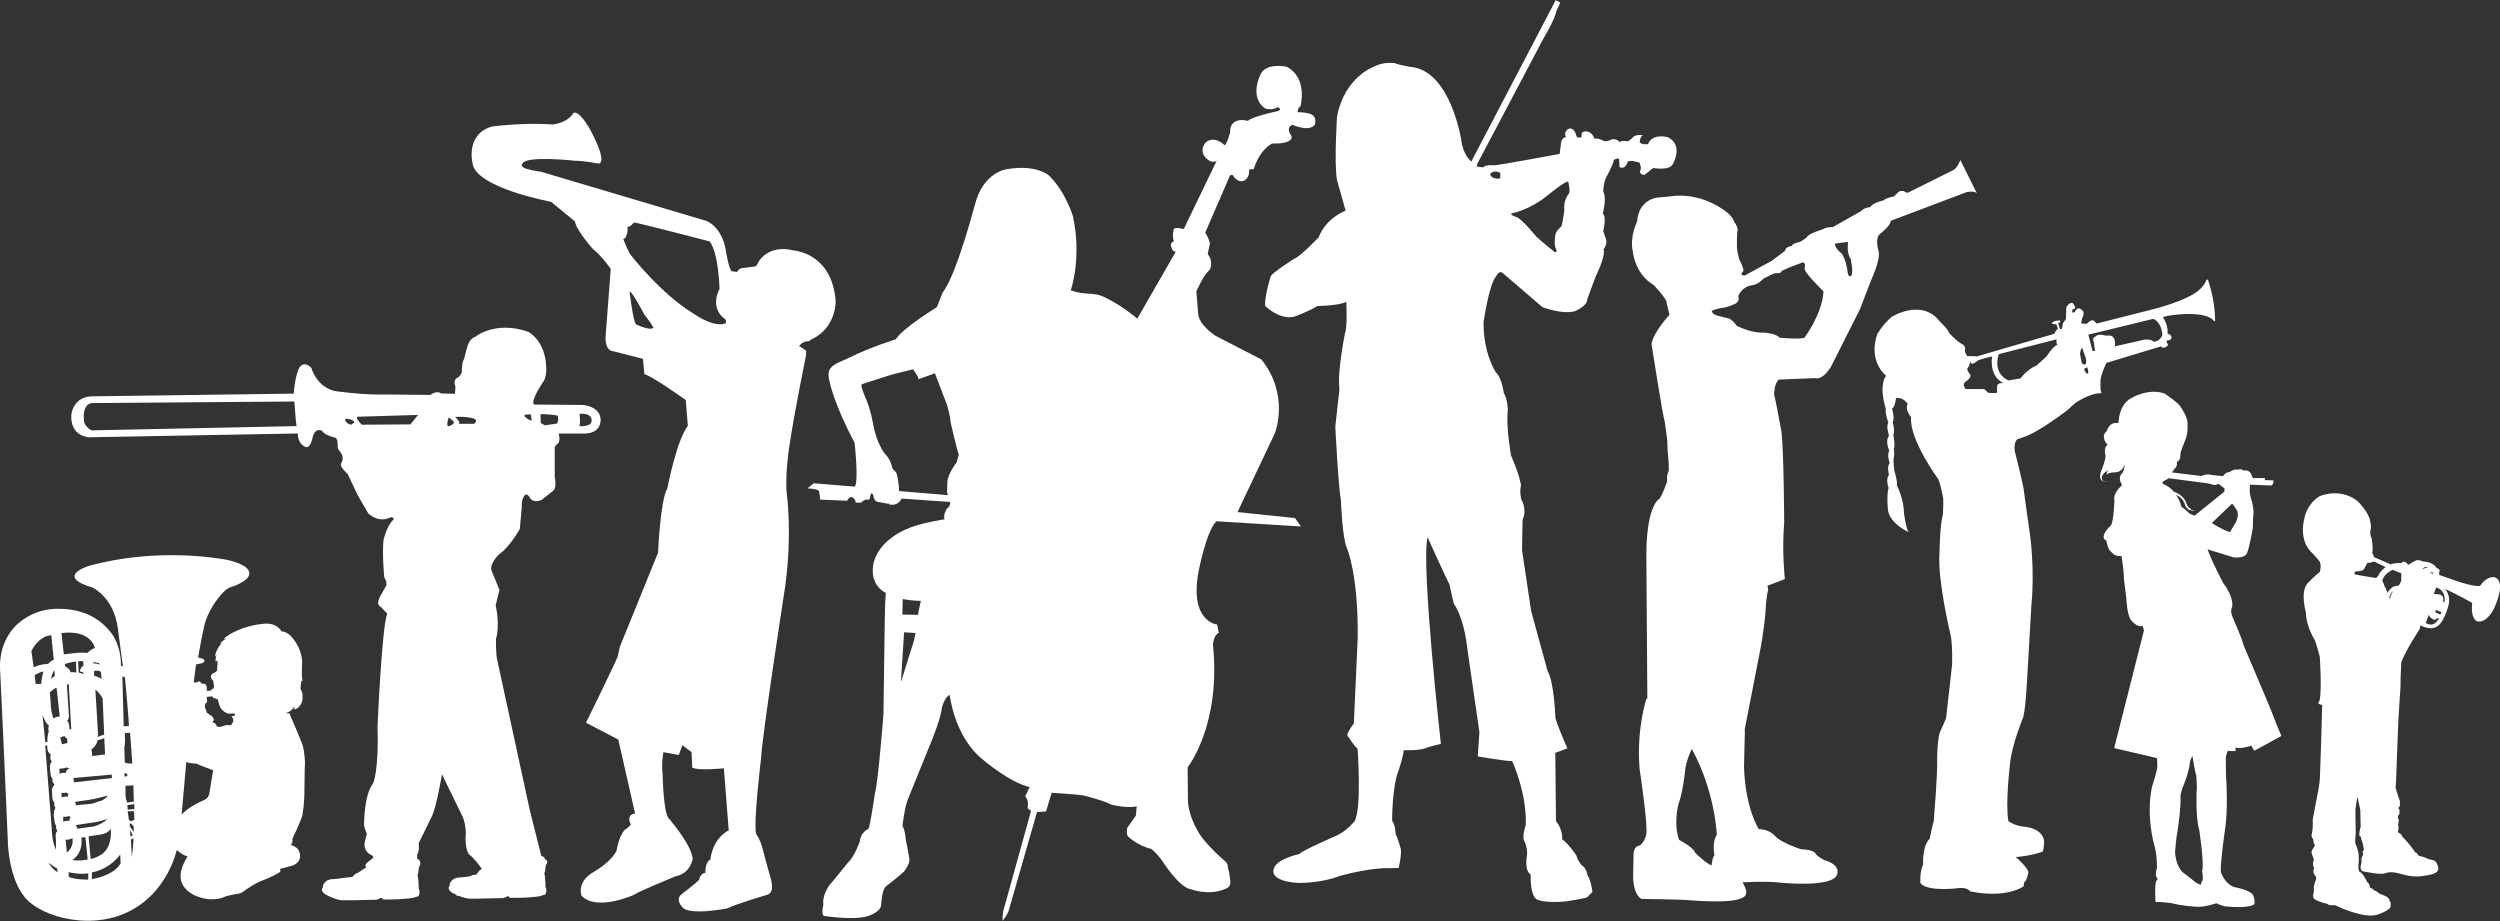 <?xml version="1.0" encoding="UTF-8"?>
<svg id="Layer_1" data-name="Layer 1" xmlns="http://www.w3.org/2000/svg" viewBox="0 0 288.66 106.34">
  <rect x="0" y="0" width="288.66" height="106.34" fill="#333333" stroke="none"/>
  <defs>
    <style>
      .cls-1 {
        fill: #fff;
        fill-rule: evenodd;
        stroke-width: 0px;
      }
    </style>
  </defs>
  <path class="cls-1" d="M110.5,53.32s-1.11,1.42-1.11,2.36l-.04,1.14.1.35-5.64-.47c0-1.03-.29-2.05-.29-2.05l-.19-.26-.16-.13s-.13-.06-.21-.51c0,0-.21-.82-.76-1.32,0,0-.97-1.14-1.39-3.49-.46-2.55-1.11-3.26-1.34-4.32-.03-.12,0-.17.07-.27l3.47-1.11,2.41-.6s.68.89.63,1.15l1.9-.69,1.37,3.58s.39,1.21.44,2.08c0,0,.74,3.25.95,3.71l-.23.84ZM105.98,70.99l-1.79-.03.04-1.79c1.07.21,2.09.21,2.09.21l-.34,1.61ZM105.55,73.9l-1.47,4.69s-.03.03-.05.04l.36-5.62,1.32.08-.16.81ZM151.16,13.1s-1.05-.21-1.34-.13c0,0,0-.5.34-.71,0,0,.89-3.25-1.59-4.55,0,0-2.56-.59-3.11,1.08,0,0-1.18,2.46.58,3.71,0,0,.76.33,1.52-.13,0,0,.55.29-.04.46,0,0-2.9.62-3.37,1.08,0,0-.17.08-.46-.04,0,0-1.72-.25-1.65,1.37,0,0-.3,1.25-.63,1.54,0,0-1.13-1.21-2.19-.34,0,0-1.1,1.21.5,2.17,0,0,.42.17.76-.04l-3.8,7.88s-1.05-.29-1.14,0c0,0-.25.71,0,1.42,0,0-.42.13-.34.46,0,0,.04.67.55.75l-4.43,7.71s-1.82-1.57-3.9-2.53c-1.18-.55-2-.13-3.79-.73,0,0,1.31-3.67.26-8.55,0,0-.79-2.71-2.69-4.64,0,0-1.38-1.42-4.96-.8,0,0-2.69.29-3.67,4.08,0,0-2.16,8.22-3.72,10.14l-.68,1.71s-4.05,2.49-4.72,3.7c0,0-3.1.97-5.35,2.11-.91.45-1.82.7-2.21,1.25,0,0-.41.39-.11,1.51,0,0,.51,2.63,2.89,7.06,0,0,.5,4.34.04,5.09l-4.75-.39-.72.59s1.22.04,1.34.34l.13.96,3.11.13s.17-.46.55-.42c0,0,.42.17.42.63h.67s.29-.46.93-.33l.17-.71s.25-.08.3.33c0,0,.08.58.5.63l.9.16c.26.12.34,0,.34,0,.03.19.26.16.26.16.88.13,1.25-.7,1.25-.7l5.61.39s-.02.62-.36.73c0,0-.52.78-.29,1.27,0,0-2.85.4-4.57,1.2-2.28,1.07-3.72,2.78-3.73,4.72-.01,1.94,1.51,2.58,1.51,2.58l-.08,1.35-.04,1.75-.15,10.93s-.6,7.72-.99,9.14c0,0-.55,3.84-.76,4.09,0,0-.88.33-.97,1.42,0,0-.68,1.88-1.35,2.42,0,0-1.94,2.42-2.19,2.66l-.08.14s-.78,1.13-.59,2.07c0,0-.29,1.06.03,1.32,0,0,3.19.52,4.95.07,0,0,1.76-.48,1.69-1.45,0,0,.07-1.61.56-2.04,0,0,1.24-.93,2.08-1.7,0,0,.69-.91.62-1.42,0,0-.32-1.85-.42-2.23,0,0-.1-1.26-.39-1.61,0,0,.27-2.32.69-3.23l2.62-6.45s1.17-2.84,1.24-3.97c0,0,.3-1.22.91-1.48,0,0,.51,4.87,3.9,7.53,0,0,3.02,2.59,5.33,3.11l-.52,1.07s.36.36.32.9l-.03.49.39.29-3.21,11.58s-.13.84-.06,1.1c0,0,.55-.71.68-1.13l3.28-11.42,1.04-.06.65-2.16s3.29.2,3.77.33c0,0,2.41.61,3.12,1.04,0,0,1.76.45,2.93.2l-.1,1.07-.98,1.39s-.24.84.19,1.1c0,0,1.04,1,2.6,1.36,0,0,.72.61,1.23,1.36,0,0,1.89,3.01,3.25,3.27,0,0,2.12.81,3.97,0,0,0,.72-.16.65-.87,0,0-.1-1.2-.29-1.55,0,0,.1-.48-.36-.84,0,0-2.6-2.2-3.25-3.72,0,0-1.1-1.81-1-3.75l-.03-3.33s3.89-4.87,2.92-14.17c0,0,.09-1.16.68-1.35l-.2-.97s-3.22-.3-2.14-6.11c0,0,.88-4.65,2.06-5.81l9.76.6-.68-.97-6.64-.69,4.31-9.1s1.77-4.36-1.55-8.52l-5.27-2.72s-2.05-1.26-2.05-2.72l-.19-2.42s.76-1.82,1.56-2.53c0,0,.47-.83-.25-1.79l.26-1.25s-.17-.67-.55-1.21l2.87-6.63.3-.04s.54,1.04,1.38.63c0,0,.63-.34.51-1.26l.55-.04s.51-2.05,2.11-2.96c0,0,1.64.09,2.1-.41,0,0,.29-.17.09-.54,0,0-.67-.88.17-1.21,0,0,1.89.88,2.57,0,0,0,.38-1.08-.67-1.29Z"/>
  <path class="cls-1" d="M213.72,31.88s-.36.23-.41-.68c0,0-.22-1.4-.68-1.94,0,0-.73-.5-.77-1.13,0,0,1.18-.18,1.54-.18,0,0-.23,1.21.27,1.9,0,0,.41,1.71.04,2.03ZM208.36,38.99c-.5.23-2.89,0-2.89,0-.45-.54-1.87-.59-1.87-.59-1.38.09-3.07-.78-3.07-.78-.32-.5-.82-.82-.82-.82l-1.47-.37c-.64-.23-.59-.54-.59-.54.23-.14,1.01-.32,1.01-.32.78-.04,1.46-.4,1.46-.4.87-.27.6-.96.6-.96,0-.27.46-.73.46-.73.46-.45,1.05-.54,1.05-.54.77-.04,1.38-.77,1.38-.77l1.09-.54.32-.09h.28s.27-.04.27-.04l.18-.23.78-.36,1.65-.63c.37.09.18.77.18.77.04.5,2.19,2.59,2.19,2.59-.14,2.63-2.2,5.35-2.2,5.35ZM197.96,98.75c-.27.27-.32,1.17-.32,1.17-.63-.18-1.9-1.45-1.9-1.45-.23-.67-1.86-1.49-1.86-1.49-.68-1.81-.09-4.1-.09-4.1.5-1.31.77-3.75.77-3.75.05-1.17.78-2.66.78-2.66,2.72,4.97,2.89,9.93,2.89,9.93-.59.81-.27,2.34-.27,2.34ZM226.37,18.43s-.32.91-.78,1.18l-5.36,2.67-.46-.23h-.36s-.23.14-.23.14l-.51.5s-.87.13-1.19.45c0,0-1.28.27-1.51.77,0,0-.73.04-1.05.45l-3.3,1.86s-.69-.05-1.19.27c0,0-1.69.49-1.79.9,0,0-.73.59-1,.59,0,0-.73.14-.73.41,0,0-.73.04-.82.59l-1.51,1.13-3.16,1.72s-.51-.09-.32-.27l.23-.36s-.18-.68-.5-1.22c0,0-.36-1.18-.27-1.91,0,0-.04-1.18.09-1.54,0,0-.14-.68-.41-.86,0,0-.04-.73-1.51-1.63,0,0-2.6-1.86-5.85-1.37,0,0-1.14.13-1.42.13,0,0-2.24.13-2.43,2.76,0,0-.87,1.77-.51,3.4,0,0,.18,2.63,2.42,3.95,0,0,1.28,1.36,1.46,1.86l.36,1.59s-1.83,1.94-2.07,3.35c0,0,1.31,8.44,1.54,9.03l.27,2,.05,1.22.13,1.59v.77l-.19.63v.68s-.6,1.63-.87,1.95c0,0-1.65.72-1.52,7.34l.11,15.77-.1-.03s-1.19,3.52-.79,8.16c0,0,.99,6.5.76,7.58,0,0-.27,1.08-.87,1.26,0,0-.5.04-.59.85,0,0-.05,2.08-.05,2.66,0,0-.05,2.03.95,2.62,0,0,4.64.06,5.46.15,0,0,5.05.46,6.23-.3,0,0,.73-.22.27-1.22l-.27-.54s2.82-.18,4.51.05c0,0,5.96.6,6.41-.98,0,0,.46-1.08-1.45-1.62,0,0-.91-.46-1.05-.77,0,0-.14-.45-1.68-.5,0,0-2.36-.77-3-1.54,0,0-.68-.81-1.86-.77,0,0-1.55-2.3-1.72-7.17l.1-4.24h-.04s1.82-9.32,1.82-9.32c0,0,.42-2.13.6-4.35,0,0,.09-2.04.32-2.54l-.09-.5,2.01-.77s-.36-3.08-.08-6.53c0,0-.04-8.16-.31-10.43,0,0-.63-3.54-.86-4.4,0,0,.04-1.27.55-1.67l4.21-.17s.73.36,1.79-1.27l3.4-6.75s1.06-2.81,1.29-3.36c0,0,1.1-2.4.83-3.26,0,0-.46-1.5.14-1.99l.32-.27s.91-.73.96-1.27l8.74-3.3s.87-.22,1.19.14l-1.91-3.86Z"/>
  <path class="cls-1" d="M181.16,22.35s-.68.72-.54,2c0,0-.22,1.53-.33,1.78,0,0-.75.61-.72,1.14,0,0-.19,1.07.14,1.57,0,0,.14.39-.25.22,0,0-1.66-1.32-2.12-1.79,0,0-1.47-1.82-2.16-2.18,0,0-.97-.29-.61-.46,0,0,2.08-.39,4.1-2.06,0,0,2.28-1.86,2.41-1.57,0,0,.28,1.07.07,1.35ZM173.1,20.63s-.94.07-1.04-.54c0,0,.39-.54,1.15-.14,0,0,.11.64-.11.68ZM192.54,15.83s-1.77-.48-2.25.81c0,0-.96.14-.96-.33,0,0,.09-.52.24-.62l.14-.09s-.86-.1-1.15.24c0,0-.43.47-.67.47,0,0-.67-.14-.87.1,0,0-.52-.62-1.19-.19,0,0-.43.14-.67.05,0,0-.67-.39-1.05-.24,0,0-.24-.9-1.1-.86,0,0-.53,0-.38.62,0,0-.58.38-.67-.29,0,0-.24-.85-.86-.62,0,0-.62.33-.29.95,0,0-.39.05-.53.47l-.2,1.47s-6.7,1.26-7.56,1.32c0,0-1.1-.1-1.25.24l-.76-.1.05-.29,7.64-14.47s1.34-2.23,1.48-3.13l.48-1.04-.53-.28-9.75,18.64s-.95-.76-1.14-2.42c0,0-1.23-8.08-5.83-8.51,0,0-1.48-.24-1.82-.43,0,0-1.2-.24-2.39.37,0,0-3.45,1.18-4.32,5.79,0,0-.35,5.22-.01,7.31,0,0,.81,2.85,1,3.56,0,0-2.2.75-3.12,3.08,0,0-2.11,2.23-2.88,2.51,0,0-2.25,1.42-2.63,1.94,0,0-.72,2.18-.67,3.46,0,0,1.67,1.67,3.39,1.24,0,0,1.92-.71,2.64-1.23,0,0,2.34,0,3.35-.47,0,0,.14,2.94-.15,3.61,0,0-.92,4.51-.64,6.45,0,0-.29,2.61-.48,4.32,0,0,.32,6.64.65,8.55,0,0,.14,4.32.71,5.56,0,0,1.29,2.95,1.23,10.21l-.45,9.97s-.76,1-.76,1.37c0,0,.91,1.43,1.19,1.52,0,0,.51,6.93-.35,8.41,0,0-.86,1.09-2.06,1.65,0,0-4.07,1.75-4.31,2.13,0,0-2.91.6-2.99,1.89,0,0-.39,1.28,2.96,1.45,0,0,2.58.03,4.66-.8,0,0,3.49-.99,5.81-.91l1.03-.02s.36-1.54.24-2.21c0,0-.38-1.37-.59-1.66,0,0-.02-1.09-.41-1.57,0,0-.02-4.09.79-5.93,0,0,.63-1.99.53-2.23,0,0,2.01.1,2.78-.33,0,0,1.15-.33,1.53-.38,0,0-2.31-20.7-1.54-23.88,0,0,2.24,4.94,2.53,5.46l.49,2.19s1.18,1.47,1.6,5.41l1.37,9.45-.19,2.8s3.3.58,3.97.53c0,0,1.72,3.71,1.57,7.41,0,0-.53,1.47-.1,1.95,0,0,.34.86.24,1.52,0,0-.34,1.75.43,2.23,0,0-.12,2.47.76,2.9,0,0,.86.43,3.3.2,0,0,2.15-.33,2.45-.47l.62-.62s-.15-1.33-.58-1.95c0,0-.09-.8-.66-1.14,0,0-.43-.43-.62-1.14,0,0-.86-1.28-1.63-1.86,0,0,.1-1.09-.72-2.09l-.08-7.88,1.39-.52s-1.38-3.14-1.38-3.61c0,0-.14-4.04-.9-5.32l-1.9-6.93-1.05-7.03.06-3.51s.58-1.04-.14-2.33c0,0-.24-.85-.04-1.66,0,0-.14-1.14-1.15-3.42,0,0-.61-3.32-.37-5.27,0,0-.04-1.33-.47-1.95,0,0-.19-1.71-.9-2.37,0,0-1.48-2.14-1.43-5.84,0,0,.63-4.37,1.45-5.27,0,0,.38-.8.81-.33l4.54,3.9s2.25.86,3.69.48c0,0,1.49-.57,1.49-1.42l.96-2.61s1.2-2.37.91-3.13c0,0,.48-.61.29-1.14l-.33-1s.43-1.52-.04-2c0,0,.48-1.85.05-2.52,0,0,0-.99.34-1.66,0,0,.87-1.56.87-1.99,0,0,.52-.33.62-.1l.05.91s.62.43.96-.66l.52-.05.81.19s.34.62.05,1.05c0,0,.05.38.53.38l1.01-.8s1.82.34,2.25-.42c0,0,1.34-2.23-.57-3.14Z"/>
  <path class="cls-1" d="M248.7,39.47s-.34-.38-1.16-.24l-3.35.76s.2-1.16-.58-1.25h-.58s-.68-.29-1.12.14c0,0-.39.14-.15.63l.14,1.01h-.29l-.48-1.88,7.48-1.82s.92.24,1.07,1.83c0,0-.15.68-.97.82ZM241.02,43.17s-.24-.05-.38-.58l.34-.19s.29.58.04.77ZM240.35,41.82l-.19-.96.1-.48.14-.24.39,1.06c.19.63.04.82.04.82-.38.24-.48-.19-.48-.19ZM236.27,41.19l-1.12,1.01c-1.16.48-1.84,1.49-1.84,1.49l-1.41.24c-1.94-.92-1.11-3.04-1.11-3.04l6.7-1.72c-.15.19.05.67.05.67-.44.05-1.26,1.34-1.26,1.34ZM230.59,44.64v.72s-1.07.09-1.16-.1c0,0-.14-.34-.53-.34h-1.94s-.48-.53,0-.87c0,0,.78-.43.49-.87,0,0-.34-.34-.29-.63,0,0,.36-.49.34-.88,0-.02,0-.04,0-.04,0,.01,0,.02,0,.04,0,.15.08.67.92-.08,0,0,1.02-.33,1.6-.43,0,0-.44,2.21,1.3,3.08,0,0-.73-.1-.73.38ZM255.02,32.52c-.15-.49-.3-.12-.3-.12-.15.53-.73,1.02-.73,1.02-1.4,1.32-5.4,2.29-5.4,2.29l-6.5,1.65-.34-.34c-.3-.19-.8.37-.8.37l-.65-.04.11-.64c.23-.19.15-.75.15-.75-.49-.49-.61-.34-.61-.34-.3.07-.38.45-.38.45h-.3v-.31l.15-.07c.19,0,.19-.26.19-.26l-.23-.38c-.12-.19-.42,0-.42,0-.46.37-.38.6-.38.6l-.04,1.2-.34.45-.12.68h-.23l-.19-.64c.76-.53-.42-.27-.42-.27-.8.38.19.38.19.38l.19.53c-.19.04-.42.56-.42.56l-8.97,2.62-.27-.04h-.76c-.23-.08-.34-.68-.34-.68.19-.53-.38-.75-.38-.75-.53-.27-1.4-1.21-1.4-1.21-.19-.53-1.05-1.3-1.05-1.3-2.1-2.81-5.59-.6-5.59-.6-.99.79-1.68,1.99-1.68,1.99-1.1,3.2,1.02,4.82,1.02,4.82-.34.41-.38,1.09-.38,1.09-.19,1.02.34,2.71.34,2.71-.12.42.3,1.63.3,1.63-.3.37.08,1.5.08,1.5-.5.6.03,1.73.03,1.73-.31.45.04,1.43.04,1.43-.35.37-.08,1.35-.08,1.35-.42.53-.04,1.51-.04,1.51-.26.83-.08,2.49-.08,2.49.15,1.62,2.39,2.61,2.39,2.61-.3-.38-.53-2.15-.53-2.15-.04-1.77-.83-3.24-.83-3.24.12-.41-.3-1.73-.3-1.73-.11-.83-.07-1.47-.07-1.47.15-.49,0-1.06,0-1.06.23-.18-.04-1.58-.04-1.58.23-.38-.07-1.47-.07-1.47.26-.49-.08-1.55-.08-1.55.34-.15.46-1.21.46-1.21.8-.19,1.36.65,1.36.65-.38.64.38,1.54.38,1.54-.23,2.56,3.14,7.16,3.14,7.16.27.56.57,2.19.57,2.19.04.56-.04,1.96-.04,1.96-.34,1.02-.39,4.37-.39,4.37-.24,3.12,1.24,9.27,1.24,9.27.3,1.1.22,3.62.22,3.62l-.7,6.21-.61,1.39c-.42.64-.42,3.39-.42,3.39.07,1.51-.39,7.08-.39,7.08-.19.57-.46,2.03-.46,2.03-.88.79-.77,2.98-.77,2.98-.42.87-.31,2.15-.31,2.15.83,1.05,4.44.57,4.44.57,1.03-.11,1.29.38,1.29.38,4.29.87,6.19-.59,6.19-.59l.04-.42c.34-.19.5-1.17.5-1.17,0-.53-1.44-1.78-1.44-1.78,1.86-.15,3.11-.63,3.11-.63.12-.34.16-1.13.16-1.13-.11-1.58-2.23-1.74-2.23-1.74-1.14-.07-1.9-.64-1.9-.64-.38-2.03.2-6.74.2-6.74.19-2.04,1.45-5.12,1.45-5.12.27-.49.46-3.69.46-3.69l.55-9.49c.39-3.96-.14-7.84-.14-7.84-.3-2-.75-5.39-.75-5.39-.15-.98-1.06-4.56-1.06-4.56-.07-1.28.45-1.32.45-1.32l.57-.19c1.71-.52,5.17-3.19,5.17-3.19.27-.3.92-.83.92-.83,1.98-1.24,2.92-1.05,2.92-1.05l-.11-.49v-1.06c.12-.83.69-1.96.69-1.96l6.31-1.91c.19.38.73-.04.73-.04.15-.26-.12-.42-.12-.42l.08-.22c.45,0,.45-.19.45-.19.19-.27-.15-.49-.15-.49l-.26-.12c.15-.94-.53-1.89-.53-1.89l.5-.15c4.33-.67,5.24.42,5.24.42.26.34.3.11.3.11-.03-2.49-.79-4.56-.79-4.56Z"/>
  <path class="cls-1" d="M83.73,37.36c-1.47.48-3.74-1.21-3.74-1.21-3.73-2.26-7.21-6.77-7.21-6.77-.32-.48-.81-1.77-.81-1.77.57-.16.49-1.44.49-1.44.33.08.73-.48.73-.48.4,0,8.76,2.19,8.76,2.19,1.05,1.45,1.13,5.48,1.13,5.48-1.06,2.09.32,3.22.32,3.22.73.48.33.8.33.8ZM73.42,37.43c-.33-.4-.73-3.78-.73-3.78.32,0,1.7,2.66,1.7,2.66.97,1.21,1.05,1.53,1.05,1.53-.4.4-2.02-.4-2.02-.4ZM93.06,41.08c0-.21.01-.4.03-.57-.39-.31-.83-.55-.83-.55.15-.24.58-.48.58-.48.18-.05.4-.08.62-.1.17-.22.34-.24.34-.24,2.76-1.36,2.69-4.34,2.69-4.34-.4-5.63-4.86-5.88-4.86-5.88-2.84-.73-3.98,1.2-3.98,1.2-.25.56-.41.64-.41.64l-1.22.16c-.81,0-.89.48-.89.48l-.65-.08c-.33-.32-.64-2.18-.64-2.18-.4-2.98-2.27-3.63-2.27-3.63l-19.07-5.67c-2.92-.4-2.19-.89-2.19-.89.16-1.05,6.09-.39,6.09-.39.97,0,2.76.33,2.76.33,1.06-.32-1.21-4.27-1.21-4.27-1.37-2.17-1.78-1.53-1.78-1.53-.65,1.12-2.35,1.28-2.35,1.28-3.25-.25-6.99.23-6.99.23-3.09.88-2.28,4.18-2.28,4.18.24,2.9,9.08,4.52,9.08,4.52l2.75,2.26c.16,1.05,2.11,3.22,2.11,3.22.89.65,2.03,2.26,2.03,2.26l-.58,7.57c-.17,1.93.81,1.93.81,1.93l3.49.89.16,1.77c.81.16,4.78,2.99,4.78,2.99l.24,2.98c-1.31,1.69-2.37,7.24-2.37,7.24-.81,1.29-1.07,7.41-1.07,7.41l-4.41,10.86-.25,1.13c-.41,1.04-3.66,7.64-3.66,7.64l3.73,1.94,1.94,8.54c-1.14.16-.49,1.28-.49,1.28l-.41.41c-.9.4-1.23,2.57-1.23,2.57-.57,1.28-2.52,2.41-2.52,2.41-2.19,1.2-1.54,2.81-1.54,2.81,1.7,1.86,6.01-.07,6.01-.07.73-.48,4.88-2.17,4.88-2.17,1.71-.32,1.95-2.01,1.95-2.01-.15-1.69-2.83-4.75-2.83-4.75-.57-.88-.64-4.99-.64-4.99-.16-1.28.09-2.57.09-2.57l1.78.32.41-1.13,1.06.81.08,1.77c.57.4,3.65.09,3.65.09l.56,7.16c-1.95,1.04-2.12,3.38-2.12,3.38-.65.32-.57,1.53-.57,1.53-.57,0-.73.8-.73.8-.33.4-1.95,1.61-1.95,1.61-.89.65,0,1.53,0,1.53.73,1.05,5.19.17,5.19.17.9-.48,4.71-1.6,4.71-1.6.89-.4.25-2.09.25-2.09-.24-.81-.89-3.3-.89-3.3-.32-1.13-.73-1.61-.73-1.61-.32-1.45.58-8.77.58-8.77.09-2.42,2.79-19.88,2.79-19.88.82-6.12.18-10.54.18-10.54-.24-2.01.25-5.31.25-5.31.58-4.03,1.96-10.71,1.96-10.71Z"/>
  <path class="cls-1" d="M68.29,48.73c-.18.57-1.41.48-1.41.48.18-.18.04-1.44.04-1.44,1.72-.08,1.36.96,1.36.96ZM64.33,48.9l-1.41.21-.48-.26-.04-1.01c.53-.09,1.94.13,1.94.13.26.26,0,.92,0,.92ZM60.53,48.02c0-.22.75-.17.75-.17l.13.7c-.4,0-.88-.53-.88-.53ZM54.75,48.93h-1.81c.35-.14-.4-.79-.4-.79,1.41-.08,2.16.18,2.16.18.58.22.04.61.04.61ZM51.71,49.23c-.17-.27.09-1.01.09-1.01.31.13.62.52.62.52,0,.35-.71.49-.71.49ZM41.79,49.04s-.62-.53-.58-.92l7.06-.21-.88,1.09-5.6.04ZM40.52,49.04c-.75-.18-.66-.7-.66-.7,1.02.04,1.06.44,1.06.44l-.4.27ZM10.57,49.69s-.92-.44-.88-1.27c0,0-.22-1.62.84-1.88l23.46-.18s.17,2.54.26,2.84l-23.68.49ZM69.35,48.43c-.09-1.57-2.07-1.67-2.07-1.67l-5.64-.05c-.4-.48,1.11-2.67,1.11-2.67.4-.57.32-1.62.32-1.62-.09-3.1-2.07-4.11-2.07-4.11-3.83-1.32-6.09.56-6.09.56-.7.22-.93,1.09-.93,1.09-.09.27-.4,1.49-.4,1.49-.26.35-.26,1.44-.26,1.44,0,.35-.44.7-.44.7-.53.13-.36.83-.36.83.14.18,0,1.05,0,1.05l-1.58-.04c-.57-.4-1.24.17-1.24.17l-5.07-.05c-2.87.08-6.04-.41-6.04-.41-2.12-.57-2.64-2.67-2.64-2.67-.79-.79-1.28-.17-1.28-.17-.58.7-.76,3.15-.76,3.15l-23.11.31c-2.38-.05-2.56,2.1-2.56,2.1-.18,2.54,2.02,2.63,2.02,2.63l24.12-.44c.04,1.44,1.01,1.58,1.01,1.58.52.05.75-1.31.75-1.31.36-1.01,1.06-.57,1.06-.57.26.53,1.54.79,1.54.79.31.13.26,1.22.26,1.22l.44.66c.31.44-.04,1.09-.04,1.09-.26.35.75,1.23.75,1.23l1.14,2.41,1.24,2.15c1.41,1.18,2.51.44,2.51.44.48-.09.4.26.4.26-.76.61-1.16,2.36-1.16,2.36-.17,1.75.09,4.29.09,4.29.48.79.13,1.14.13,1.14l-.62,1.09c-.53,1,.08,1.18.08,1.18l.75.79c-.62,1.53-1.12,13.07-1.12,13.07.17,5.12-.52,6.56-.52,6.56-1.06,1.27-1.04,4.87-1.04,4.87l.32.95c-.11.49-.27,1.02-.27,1.22,0,.33.12.56.23.75.12.19.41.39.56.46.15.08.35.19.12.4-.23.21-.39.27-.5.4-.12.13-.27.17-.29.35-.02.17.04.15.1.25-.27.17-.93.65-1.11.71-.17.06-.33.17-.37.29-.04.12-.31.17-.56.17s-1.24.18-1.53.19c-.29.02-.52,0-.83.12-.31.12-.7.54-.61.87-.2.13-.23.53.41.86.64.34,1.33.58,1.79.61.46.03,3.62-.06,3.9-.06s.44-.21.65-.21.03.18.22.18,1.86,0,2.23-.06c.31-.05,1.22-.04,1.53-.25.14-.01.25-.04.29-.08.12-.12.21-.59.03-.86.03-.33-.06-1.44-.14-1.61.19-.15.06-.77.25-1.01.2-.25.02-.75-.19-.79-.03,0-.06-.02-.09-.04v-.54c.19-.18.23-.62.18-1.28.75-1.51,1.52-3.08,1.52-3.08.54-1.14,1.16-4.86,1.16-4.86l2.28,4.68c.44.79.48,2.02.48,2.02-.18,1.88.35,2.53.35,2.53.71.53,1.5,1.71,1.5,1.71-.36.13-.62.65-.62.65-.26-.01-.52.07-.77.19-.35.05-.72.11-.88.12-.29.02-.52,0-.83.12-.31.11-.7.54-.61.87-.2.13-.23.53.41.86.13.07.25.12.38.18,0,.07,0,.11,0,.11h.24c.43.17.85.29,1.16.32.46.03,3.62-.06,3.9-.06s.44-.21.66-.21.03.18.22.18,1.86,0,2.23-.06c.31-.05,1.22-.04,1.53-.25.14-.01.25-.04.29-.08.13-.12.22-.59.03-.86.03-.33-.06-1.44-.14-1.61.19-.15.06-.77.25-1.02.19-.25.1-.49-.11-.53-.03,0-.14-.28-.17-.29l-.32-.17c-.47-1.85-1.33-5.31-1.33-5.31l-3.72-17.15c-.22-.79-.17-2.58-.17-2.58.49-1.66-.04-3.85-.04-3.85.04-.22.44-1.79.44-1.79l-.88-2.15c-.4-.79.84-1.97.84-1.97,1.24-.83,2.39-2.93,2.39-2.93l.22-2.45c-.04-1.18.4-1.48.4-1.48.27-.22.58.4.58.4.48.61,1.32.18,1.32.18l1.28-1.01c.53-.35.23-1.62.23-1.62v-3.5s.23-.26.23-.26c.53-.26.22-1.27.22-1.27h3c1.98-.03,1.85-1.61,1.85-1.61Z"/>
  <path class="cls-1" d="M254.25,101.75l-.16.42s-.49-.17-.93-.58c0,0-.68-.54-1.13-.87,0,0-.8-.66-.89-2.36,0,0,.13-1.7.3-2.49,0,0,.41-2.69.33-4.06,0,0,.16-.74.36-1.16,0,0,.6-1.37.74-2.7,0,0,.08-.33.28-.66,0,0,.28,1.87.44,2.24,0,0,.12,1.28.04,1.82,0,0-.13,3.19.31,4.52,0,0,.6,3.94.32,4.72,0,0,.2.87,0,1.16ZM249.69,55.85c0-.1.02-.2.07-.27,0,0,.41-.18.65-.36l4.58.6.5.14.23.05.46-.14.69.55-.05.36-3.44,2.77-.59-.27s-.42-.42-.92-.78c-.14-.56-.36-1.01-.61-1.38.41.2.87.57,1.03,1.18,0,.02.14.42.51.58l.03.02c.07.02.12,0,.12,0l.32.11.05-.05-.36-.13c.03-.07-.08-.14-.08-.14-.27-.09-.39-.46-.39-.46-.24-.88-.99-1.28-1.48-1.45-.43-.5-.92-.78-1.3-.92ZM257.73,58.17c.14.05.59.82.59.82.23.68-.19,1.36-.19,1.36-.23.36-.64,1.09-.64,1.09-.87-.23-2.11-1.05-2.11-1.05l2.34-2.23ZM243.54,54.19s.07-.04.07-.04c-.03.01-.05.02-.07.04ZM259.95,86.04c.19.6.39.62.39.62l3.09-1.69c-.13-.16-1.31-3.22-1.31-3.22-.52-1.27-3.03-7.15-3.03-7.15-.21-.8-.85-2.3-1.29-3.31h0s-.36-.66-.06-1.26c0,0,.22-1.06-1.03-2.7,0,0-1.19-2.18-1.82-3.9l3.06.94c1.47.09,1.52-.59,1.52-.59.18-.23.64-2.72.64-2.72l.05-1.42c.14-.63-.14-1.73-.14-1.73-.41-1.09-.22-1.95-.22-1.95l2.43.1c.32-.09.27-.59.27-.59l-1.01-.04.05-.23h-1.42s-.14-.32-.14-.32c-.19-.73-.96-.55-.96-.55-.23-.27-.73-.09-.73-.09-.24-.14-.88.27-.88.27-.41-.04-.73.46-.73.46l-.59-.05-.55-.05-.45-.09h-.23l-.27.04-.41.14-3.4-.41.32-.45c.37-.27.24-.77.24-.77.5-.14.41-.91.41-.91.05-.36.55-1.55.55-1.55.37-.77.28-1.95.28-1.95.05-.78-.87-2.05-.87-2.05-.27-.41-1.74-1.41-1.74-1.41-1.92-.73-3.94.54-3.94.54-1.42.77-1.43,2.86-1.43,2.86-1.06-.23-1.34.91-1.34.91-.82.68.09,1.59.09,1.59-.51.32-.23,1.27-.23,1.27,0,.55-.55,1.86-.55,1.86-.36,1.15.49,1.2.87,1.16-.36.02-.61-.11-.61-.11-.47-.58.29-1.09.63-1.28-.18.15-.22.41-.22.58.11-.29.92-.3.92-.3.96,0,1.15-.91,1.15-.91.05.41-.23.96-.23.96-.6.5-.16,1.21-.16,1.21.03.08.07.14.11.2-.45.42-1.06,1.13-.89,1.76,0,0-.07,2.23-.37,2.87,0,0-1.52,1.33-.56,1.8,0,0,.12.7.32,1.04,0,0,.27.34.65.62,0,0,.35.13.78.12.16,1.02.28,2.01.28,2.66l.27,2.19s.07,1.73.48,2.46c0,0,.75,1.03,1.4.73l.16.54-.3,1.19-3.14,12.4,4.94,1.15.05.92c0,.54-.64,2.46-.64,2.46-.69,3.43.28,6.65.28,6.65.34,1.16.31,2.65.31,2.65-.21.67-.1,1-.1,1,.16.08.15.38.15.38l-.15.14c-.18.81-.08,2.03-.08,2.03-.08.16.08.41.08.41.36-.08,1.78.11,1.78.11,1.16.32,2.76.41,2.76.41,1.02.11,2.42-.4,2.42-.4.34.19.97.36.97.36,2.92.3,3.4-.24,3.4-.24.15-.41-.13-1.06-.13-1.06-.31-.59-2.16-.92-2.16-.92-1.13-.38-1.55-1.7-1.55-1.7-.13-.73.43-4.67.43-4.67.4-2.3.2-5.67.2-5.67-.07-.6-.07-2.97-.07-2.97.08-.38.24-.73.24-.73.18.06.89.03.89.03l-.02-.41c.58.22,1.84-.21,1.84-.21ZM243.61,55.61c-.05.01-.11.02-.16.02.09,0,.16-.02.16-.02Z"/>
  <path class="cls-1" d="M26.83,82.84c.11.11.09.24.09.41-.01.17.08.07,0,.13-.09.05-.11.17-.17.24-.06.07-.03.12-.09.13-.06.02-.08,0-.15-.02-.07-.02-.35-.01-.42,0-.06.01-.77.26-.8.21-.02-.05-.11-.04-.11-.04,0,0-.16.06-.19-.12-.03-.18-.2-.31-.29-.31-.1,0-.12-.04-.14-.11-.02-.07.06-.04.11-.17.08-.23-.14-.44-.27-.55-.13-.11-.54-.32-.55-.42-.02-.1-.06-.24-.1-.33-.03-.08-.11-.28-.11-.28,0,0,.04-.24.05-.33.31-.21.22-.49.2-.52-.01-.02-.02-.18-.02-.29l.64-.07c.06.15.14.25.21.24.03,0,.06-.05.08-.1.06.13.12.2.18.2.01,0,.02,0,.03-.02,0,0,0,0,.01,0,.02,0,.04-.02.05-.05.03.06.06.1.09.11.05.31.23.88.38,1.07.17.21.56.53.86.55.3,0,.7-.01.7-.01l.02.2s-.07.09-.24.08c-.18,0-.15.1-.03.21ZM24.2,91.43c0,.1-.06.67-.58.92-.46.23-1.8.77-2.65,1.71l.54-6.08c.66.25,1.12.15,1.16.18.05.04.48.22.48.22,0,0,.74.3,1.46.55-.15.92-.41,2.43-.41,2.49ZM15.12,94.82s-.23-.11-.25-.25l-.13-.9h.73l.05.99-.4.16ZM15,95.43l-.02-.33.11-.02c.08.03.34.33.34.33l.03.65c-.08-.1-.47-.63-.47-.63ZM15.22,98.97l-.11-2.03.32-.13c-.03.69-.21,2.16-.21,2.16ZM15,95.87c.17.18.33.59.33.59l-.26.14-.06-.72ZM15.51,92.85v.57l-.77.06-.03-.52.8-.11ZM14.62,92.42c-.11-.08-.13-.65-.13-.65v-1.04s.91-.05.91-.05l.05,1.88-.8.11-.03-.25ZM14.38,89.66v-.38c.29-.04.33.16.33.16.04.25-.33.22-.33.22ZM14.41,84.63h.61l.26,3.52h-.55s-.2-.09-.32-.09l-.06-1.79s.15-.29.06-1.64ZM14.14,78.09l.29.12s.46,4.99.46,5.62l-.61.03-.15-5.76ZM10.61,101.51v-.78c2.15-.4,3.27-2.06,3.27-2.06l.05,1.01c-.79,1.46-3.32,1.83-3.32,1.83ZM10.24,96.57l1.24-.19c1.04-.12,1.3-.69,1.3-.69.14,1.21-.29,2.05-.29,2.05-.51,1.18-2.02,1.44-2.02,1.44l-.24-2.6ZM7.95,101.24l-.05-.53s1.33.3,2.29.13v.72s-1.56.03-2.24-.32ZM7.58,96.94c.45.07.78-.17.78-.17.2,1.09-.64,1.66-.64,1.66l-.14-1.49ZM7.3,94.3c.42.07.67-.1.67-.1.05.1.22.2.22.2-.27.08-.13.4-.13.4-.3-.1-.76.07-.76.07v-.57ZM7.11,91.52c.27.1.54-.02.54-.02.17.15.29.18.29.18-.12.08-.12.32-.12.32-.23-.07-.71.06-.71.06v-.55ZM6.89,88.75c.52.02.83-.15.83-.15.1.13.37.17.37.17-.49,0-.49.49-.49.49-.25-.1-.73.07-.73.07v-.57ZM5.64,99.61s.68.58.96.65l.05.45s-.71-.4-1.01-1.1ZM5.46,86.06s-.11.76.4,1.05c0,0-.16.66.1.73v.16s-.23.02-.18.92l.08.6s.05.32.21.37c0,0-.11.47.19.63v.18s-.35.08-.24.97c0,0-.03.86.26.97,0,0-.08.44.13.63,0,0-.32.47-.16,1.2,0,0,.05.79.24.84,0,0-.08.44.1.52l.03.16s-.29.02-.16.97v1.13s-.45-.71-.5-2.57l-.74-9.43.24-.03ZM5.64,83.73s-.13.58,0,.68c0,0-.21.55-.16,1.26h-.26s-.21-2.27-.32-3.12c0,0,.4,1.1.74,1.18ZM4.12,78.98l-.12-1.01s.51-.38,1.02-.43c0,0-.29.89-.23,1.41l-.67.03ZM3.62,75.21s.71-1.72,2.3-1.87l.29,2.82s-.49.26-.64.49c0,0-.84,0-1.68.4l-.26-1.84ZM6.33,78.07c-.23.08-.42.35-.42.35.05-.65.37-1.05.37-1.05l.05.7ZM6.53,79.42l.37,3.31s-.46,0-.7.23c0,0-.26-.43-.32-1.38l-.12-1.64s.58-.52.76-.52ZM7.41,84.98s.22.25.33.28l.05.52-.64.16-.19-.81s.32-.05.45-.16ZM10.96,74.84c-.31,0-.92.58-.92.58-.41-.2-2.67.14-2.67.14l-.27-2.47c3.52-.41,3.86,1.76,3.86,1.76ZM11.52,76.73s-.4-.16-.76-.13l.1-.16s.52.09.61.16l.06.13ZM11.65,77.63l.09.78c-.12-.14-.87-.4-.87-.4v-.55c.73-.09.79.17.79.17ZM12.02,84.83l-.78.26.09-.23-.32-5.22c.43.23.84,1.01.84,1.01l.18,4.18ZM12.13,87.11l-1.48.19-.08-.79s.59-.38.69-1.03l.78-.24.09,1.86ZM9.6,77.64l.04.2c-.06-.04-.56-.2-.56-.2l-.06-1.27c.26-.06.58-.03.58-.03l.04.53c-.33.11-.43.64-.43.64l.39.13ZM8.16,77.62s-.15-.49-.61-.64l-.07-.31s.76-.26,1.3-.29l.03,1.27s-.41-.07-.65-.03ZM7.73,83.26s.29-.15.21-.85l-.22-3.37.22-.05.29,5.27-.22-.13s.03-.75-.27-.87ZM8.92,95.67s-.09-.35-.17-.4l2.43-.37s1.16-.29,1.25-.32c0,0-.68.6-1.63.85l-1.88.25ZM8.65,92.59l1.59-.23c.42-.03,2.18-.49,2.18-.49-.02.18-.6.54-.6.54-.22.05-1.18.39-1.18.39l-1.86.18c.01-.14-.14-.39-.14-.39ZM9.4,96.7l.46-.03.27,2.57s-.89.22-1.78.06c0,0,1.27-.69,1.05-2.6ZM12.89,89.44l.04.4-4.42.5s.1-.37-.1-.5l4.49-.4ZM35,86.23c-.16-.57-1.51-3.72-1.6-3.88-.02-.02-.14,0-.36.04l.05-.08s.57-.16.85-.69c.13-.23.01.27.01.27,0,0,.33.07.72-.46.39-.53.24-1.11.24-1.35,0-.24-.23-.4-.21-.64.02-.23.05-.6.09-.75.04-.15.09-.12.15-.06.06.06-.06-.12-.07-.36-.02-.24-.03-1,0-1.32.03-.33.18-1.75-1.12-3.32-.65-.79-1.24-.72-1.24-.72,0,0-.5-1-1.94-.9-1.45.1-3.55.67-4.78,1.78.22-.03.33-.07.33-.07,0,0-.59.38-.76.61.09-.03.26-.08.26-.08,0,0-.69.62-.8,1.62l.16-.25s-.11.53-.09.77c.06-.03.2-.15.2-.15,0,0,.06.34,0,.7-.03.19-.02.33-.01.47-.13.14-.26.24-.34.28-.14.06-.3.08-.38.35-.08.28.27.58.27.58,0,.21.04.41.07.55.01.06.03.12.04.18,0,0-.02,0-.02,0-.05.01-.08.1-.09.24-.04-.05-.08-.08-.12-.07-.05.01-.08.09-.1.2l-.53.06c0-.2,0-.41-.02-.51-.04-.22-.19-.33-.34-.32-.15.01-.21,0-.21,0,0,0-.08-.08-.18-.21-.1-.14-.39.02-.39.02,0,0-.11.11-.28.03-.03-.01-.06-.02-.09-.03l.27-2.05s.59-.08.79-.18c.19-.1.29-.37-.07-.48-.36-.12-.49-.14-.49-.14,0,0,.5-2.83.75-3.81.41-1.53,1.37-2.86,2.1-3.66.4-.43.79-.6.79-.6,0,0,2.28-.65,2.28-1.64s-2.24-1.51-2.86-1.61c-.62-.1-7.97-1.43-15.8.79-3.69,1.37.48,2.43.48,2.43,0,0,2.52,1.06,3,4.76.48,3.69.59,4.41.59,4.41l-.24-.14s.13-2.29-1.28-3.97c-1.35-1.6-3.26-2.64-6.28-2.58-2.6.12-4.17,1.48-4.84,2.23-.71.82-1.68,2.42-1.55,4.87.21,3.8.9,19.85.9,19.85,0,0,.07,4.76,2.45,6.88,2.38,2.12,8.7,3.59,13.15.1,0,0,2.81-1.91,3.91-6.09.37.38.83.64,1.24.76-1.34,2.07-.61,3.16-.61,3.16,0,0,.51,1.47,3.09,1.78,1.32.06,1.86-.32,1.86-.32,0,0,.96-.26,1.48-.32.51-.06.77-.38.93-.48.16-.1,1.16-.8,1.9-1.05.74-.25,1.83-.83,1.99-.96.16-.13.03-.38.03-.38,0,0,.93-.22,1.44-.38.52-.16,1.16-.77.77-1.59-.1-.57-.97-.8-.97-.8,0,0,.26-.19.19-.67.16-.44.45-.99.45-.99,0,0,.65-1.44.71-1.79.06-.35.19-1.18.22-2.26.03-1.08.03-3.35.07-3.6.03-.26-.07-1.47-.22-2.04Z"/>
  <path class="cls-1" d="M282.22,69.62c-.01-.1-.16-.22-.16-.22l.05-.18c.04-.5-.44-.59-.44-.59l-.66-.05.29-.76c1.32.47.91,1.8.91,1.8ZM281.75,70.95l-.59-.27s.12-.11.08-.27l.65.27s-.03.22-.15.26ZM280.65,72.11c-.41-.02-.56-.2-.56-.2l.35-.95c.04.27.34.46.34.46h0c.13.09.28.14.28.14.16,0,.28-.08.34-.21l.2.08s-.36.71-.95.69ZM279.57,65.76c.11-.08.44-.3.5-.3l.25.09s-.54.08-.75.21ZM280.99,66.1s-.15.09-.04.18l-.38-.15s.24-.05.42-.03ZM277.24,67.11s-.2.38-.26.5c0,0-.65.03-.86.29,0,0-.35.33-.5.57,0,0,.03-.31-.3-.79,0,0-.12-.44-.25-.6,0,0,.08-.77,1.19-1.29l1,.41v.92ZM276.01,69.03l-.14.1s.01-.54.47-.89c0,0-.38.52-.33.78ZM274.61,66.47c-.1.12-.2.21-.26.27,0,0-1.99-.31-2.49-.43,0,0-.09-.38.35-.35,0,0,.62,0,.78-.28,0,0,.24-.57.42-.74l.06.04c.13.05.45-.09.45-.09.08-.04.22-.04.22-.04l1.3.62s-.03.04-.05.06c-.38.27-.63.61-.79.94ZM288.13,66.66c-1.04-.21-1.77.99-1.77.99-.65.12-2.44-.47-2.44-.47l-2.29-.8c.07-.12-.05-.24-.05-.24l.08-.08c.12-.2-.07-.35-.07-.35l-.32-.19c-.03-.2-.4-.39-.4-.39-.37-.27-1.05-.29-1.05-.29-.36-.16-.69-.17-.69-.17-.2-.01-1.06.55-1.06.55-.24-.34-.47-.36-.47-.36-.28-.06-.3.17-.3.17-.59-.1-1.28.13-1.28.13l-1.9-.83-.13-.36s-.06-.03-.08-.05c.14-.67-.08-1.8-.08-1.8-.21-.31-.14-.87-.14-.87.17-.35,0-.94,0-.94-.12-1.2-1.54-2.5-1.54-2.5-2.09-1.56-4.35-.5-4.35-.5-1.43.91-1.69,2.38-1.69,2.38-.77,2.87.82,4.12.82,4.12.45.45.92,1.04.92,1.04.22.52,0,1.2,0,1.2-.41.26-1.43,1.32-1.43,1.32-.86,1.01-.17,3.34-.17,3.34,0,1.58.99,3.13.99,3.13.14.21.61,1.98.61,1.98,0,0,.27,3.92-.03,5.06l-.15.38.46.15s-.23,8.66-.31,8.96c-.03.1-.05.29-.07.5l-.72,3.79s.1.66-.11,1.69c-.07.17.06.42.18.58,0,.13.05.44.19.73-.2.25-.45.61-.37.87.13.44.26.72.26.72,0,0-.26.41.01.96,0,0-.25.55.2.98,0,0,.08.24.03.35-.05.1-.34.84-.24,1.14,0,0-.04.19,0,.31,0,0-.12.15-.08.59.04.45,1.6.77,1.6.77,0,0,.14.21.67.17,0,0,.23-.03.4.06.17.1,3.26,1.56,4.79,1.01,1.54-.55,1.46-.91,1.46-.91,0,0,.09-.61-.11-.63,0,0,.06-.37-.59-.64-.53-.22-.57-.21-.57-.2-.03-.04-.28-.33-.64-.4,0,0-.12-.25-.42-.27,0,0-.13-.6-.36-.69,0,0-.5-1.1-.89-1.18,0,0-.06-.15-.13-.31v-.55s.1-.44.03-1.09c.01-.06.02-.1,0-.13,0,0,0-.02-.02-.03-.05-.34-.16-.72-.35-1.12l-.04-.3.07-.94-.04-2.72.21-1.4h.05s.31,1.44.31,1.44l.04,1.92v.08s-.05.08-.06.15c-.08.41-.16.8-.03.87.03.02.07.04.12.06v.17s.23.68.23.68l.12.68h0s-.24.15-.11.41c0,0,.04.18-.02.24-.06.05-.19.33-.16.49.03.15.01.27.01.27,0,0-.13.55-.11.66.01.1.09.38.26.4.17.02,2.07.47,2.65.21.58-.25,1.6.05,1.6.05,0,0,1.37.47,2.51.31,1.14-.17,2.1-.29,1.94-1.04-.16-.75-.54-.8-.54-.8,0,0-.58-.1-.82-.25-.24-.15-.89-.27-.89-.27,0,0-.2-.36-.34-.37-.14-.01-.15-.18-.15-.18,0,0-.92-1.27-1.39-1.62,0-.12-.06-.32-.53-.55,0,0,.19-.76.02-.77l.1-.62s.01-.13-.09-.16v-.41s.13,0,.15-.13l.02-.46s0-.12-.11-.12v-.19s.15-.07.15-.24v-.48s0-.15-.07-.15v-.16h-.04s-.38-1.22-.38-1.22c.01-.46.05-.77.05-.77l.12-3.33.15-3.84.24-3.72c0-1.39.1-2.87.1-2.87.53-1.41,2.1-3.79,2.1-3.79l.11-.45.21.1c.15.09.7.21.7.21.77.14,1.3-.34,1.56-.77h0c.34-.49.61-1.35.69-1.6h0c.47-1.4-.33-2.14-.33-2.14.98.39,3.14,1.6,3.14,1.6-.21,1.87.54,2.12.54,2.12,1.16.3,1.99-1.49,1.99-1.49,1.45-3.2.16-3.53.16-3.53Z"/>
</svg>